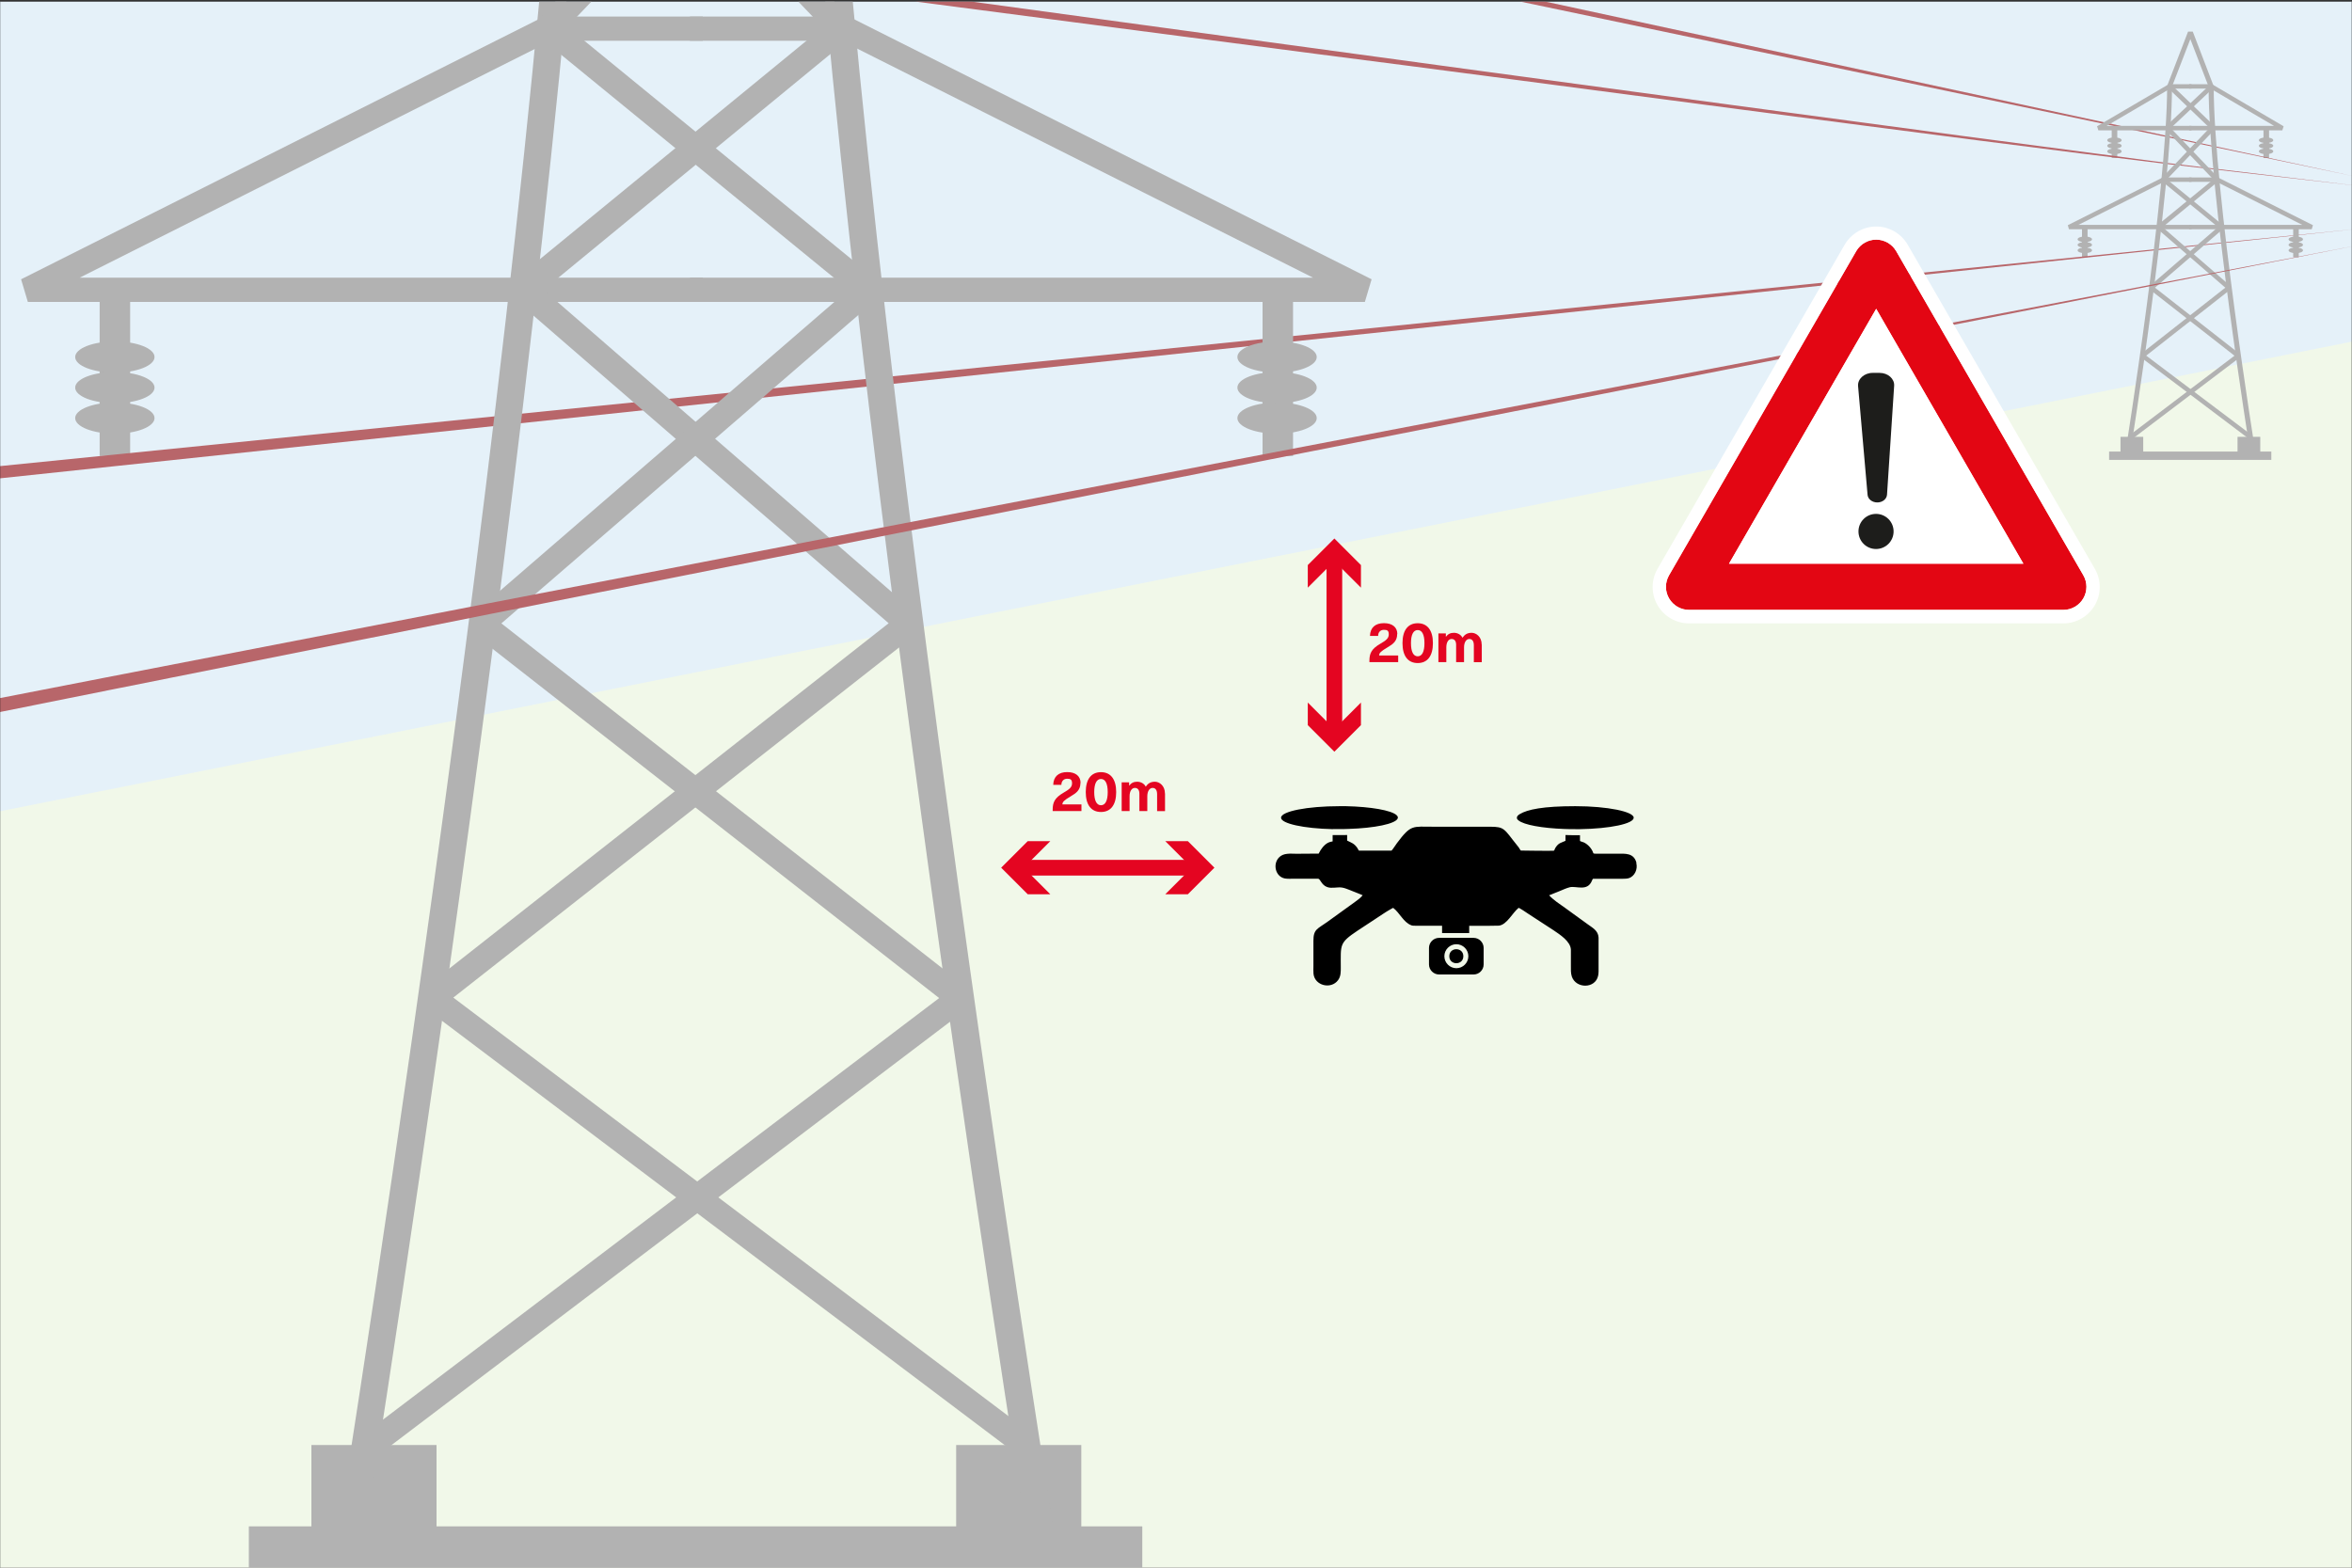 <?xml version="1.0" encoding="UTF-8"?>
<svg id="Ebene_1" xmlns="http://www.w3.org/2000/svg" xmlns:xlink="http://www.w3.org/1999/xlink" version="1.1" viewBox="0 0 3000 2000">
  <rect x="0" y="0" width="3000" height="2000" fill="#333333" stroke="none"/>
  <!-- Generator: Adobe Illustrator 29.0.0, SVG Export Plug-In . SVG Version: 2.1.0 Build 186)  -->
  <defs>
    <style>
      .st0, .st1 {
        fill: none;
      }

      .st2 {
        fill: #f1f8e9;
      }

      .st3 {
        fill: #1d1d1b;
      }

      .st4 {
        fill: #e40521;
      }

      .st5 {
        fill: #fff;
      }

      .st6 {
        fill: #b8666a;
      }

      .st7 {
        fill: #e5f1f9;
      }

      .st8 {
        fill: #e30613;
      }

      .st1 {
        stroke: #e40521;
        stroke-miterlimit: 10;
        stroke-width: 20px;
      }

      .st9 {
        clip-path: url(#clippath);
      }

      .st10 {
        fill: #b2b2b2;
      }
    </style>
    <clipPath id="clippath">
      <rect class="st0" y="2" width="3000" height="2000"/>
    </clipPath>
  </defs>
  <g class="st9">
    <polygon class="st7" points="3007 -29 -30 -29 -30 1567 3010 953.5 3007 -29"/>
    <polygon class="st2" points="-29 2014 3009 2014 3009 434 -32 1041.4 -29 2014"/>
    <rect class="st10" x="317.4" y="1947.3" width="1139.6" height="58.3"/>
    <rect class="st10" x="397.2" y="1843.5" width="159.6" height="147.5"/>
    <rect class="st10" x="1219.6" y="1843.5" width="159.6" height="147.5"/>
    <polygon class="st10" points="1740.9 385.2 880 385.2 880 354.2 1674.7 354.2 1073.4 52 880 52 880 21.1 1078 21.1 1086.5 23.1 1749.5 356.3 1740.9 385.2"/>
    <rect class="st10" x="127.1" y="370.6" width="38.9" height="211.2"/>
    <path class="st10" d="M95.9,533.4c0,11,22.7,19.9,50.6,19.9s50.6-8.9,50.6-19.9-22.6-19.9-50.6-19.9-50.6,8.9-50.6,19.9"/>
    <path class="st10" d="M95.9,494.5c0,11,22.7,19.9,50.6,19.9s50.6-8.9,50.6-19.9-22.6-19.9-50.6-19.9-50.6,8.9-50.6,19.9"/>
    <path class="st10" d="M95.9,455.5c0,11,22.7,19.9,50.6,19.9s50.6-8.9,50.6-19.9-22.6-19.9-50.6-19.9-50.6,8.9-50.6,19.9"/>
    <polygon class="st10" points="896.4 385.2 35.5 385.2 26.9 356.3 689.9 23.1 698.4 21.1 896.4 21.1 896.4 52 703 52 101.7 354.2 896.4 354.2 896.4 385.2"/>
    <rect class="st0" x="-1127.1" y="-1282.5" width="4010.1" height="3568.4"/>
    <rect class="st0" x="-1127.1" y="-1282.5" width="4010.1" height="3568.4"/>
    <rect class="st10" x="2690.2" y="576.1" width="206.9" height="10.6"/>
    <rect class="st10" x="2704.7" y="557.3" width="29" height="26.8"/>
    <rect class="st10" x="2854" y="557.3" width="29" height="26.8"/>
    <polygon class="st10" points="2911.1 166.3 2792.3 166.3 2792.3 160.6 2900.6 160.6 2819.5 113 2792.3 113 2792.3 107.4 2820.4 107.4 2822.2 107.9 2912.8 161.1 2911.1 166.3"/>
    <polygon class="st10" points="2948.6 292.5 2792.3 292.5 2792.3 286.9 2936.6 286.9 2827.4 232 2792.3 232 2792.3 226.4 2828.3 226.4 2829.8 226.8 2950.2 287.3 2948.6 292.5"/>
    <g>
      <rect class="st10" x="2693.5" y="163.3" width="7.1" height="38.3"/>
      <path class="st10" d="M2687.8,193.1c0,2,4.1,3.6,9.2,3.6s9.2-1.6,9.2-3.6-4.1-3.6-9.2-3.6-9.2,1.6-9.2,3.6"/>
      <path class="st10" d="M2687.8,186c0,2,4.1,3.6,9.2,3.6s9.2-1.6,9.2-3.6-4.1-3.6-9.2-3.6-9.2,1.6-9.2,3.6"/>
      <path class="st10" d="M2687.8,178.9c0,2,4.1,3.6,9.2,3.6s9.2-1.6,9.2-3.6-4.1-3.6-9.2-3.6-9.2,1.6-9.2,3.6"/>
    </g>
    <rect class="st10" x="2655.6" y="289.9" width="7.1" height="38.3"/>
    <path class="st10" d="M2650,319.4c0,2,4.1,3.6,9.2,3.6s9.2-1.6,9.2-3.6-4.1-3.6-9.2-3.6-9.2,1.6-9.2,3.6"/>
    <path class="st10" d="M2650,312.4c0,2,4.1,3.6,9.2,3.6s9.2-1.6,9.2-3.6-4.1-3.6-9.2-3.6-9.2,1.6-9.2,3.6"/>
    <path class="st10" d="M2650,305.3c0,2,4.1,3.6,9.2,3.6s9.2-1.6,9.2-3.6-4.1-3.6-9.2-3.6-9.2,1.6-9.2,3.6"/>
    <g>
      <rect class="st10" x="2887.1" y="163.3" width="7.1" height="38.3"/>
      <path class="st10" d="M2881.2,193.1c0,2,4.1,3.6,9.2,3.6s9.2-1.6,9.2-3.6-4.1-3.6-9.2-3.6-9.2,1.6-9.2,3.6"/>
      <path class="st10" d="M2881.2,186c0,2,4.1,3.6,9.2,3.6s9.2-1.6,9.2-3.6-4.1-3.6-9.2-3.6-9.2,1.6-9.2,3.6"/>
      <path class="st10" d="M2881.2,178.9c0,2,4.1,3.6,9.2,3.6s9.2-1.6,9.2-3.6-4.1-3.6-9.2-3.6-9.2,1.6-9.2,3.6"/>
    </g>
    <polygon class="st10" points="2795.3 292.5 2639 292.5 2637.5 287.3 2757.8 226.8 2759.4 226.4 2795.3 226.4 2795.3 232 2760.2 232 2651 286.9 2795.3 286.9 2795.3 292.5"/>
    <rect class="st0" x="2427.9" y="-10.2" width="728.1" height="647.9"/>
    <rect class="st0" x="2427.9" y="-10.2" width="728.1" height="647.9"/>
    <polygon class="st6" points="-112.8 606 3007 292 -111.2 622 -112.8 606 -112.8 606"/>
    <path class="st6" d="M351.7-118.6C1008.9-30.4,2118.3,123.5,2764.9,208c54.5,6.5,194.3,23.3,250.1,30-56.9-6.5-195.7-22.4-250.3-28.7-259.9-30.9-817.3-106.3-1082.6-140.1,0,0-1332.3-174-1332.3-174l1.8-13.9h0Z"/>
    <polygon class="st6" points="1422.1 -116.6 3003 225 1420 -106.8 1422.1 -116.6 1422.1 -116.6"/>
    <polygon class="st10" points="2795.3 166.3 2676.5 166.3 2674.8 161.1 2765.5 107.9 2767.2 107.4 2795.3 107.4 2795.3 113 2768.2 113 2687 160.6 2795.3 160.6 2795.3 166.3"/>
    <rect class="st10" x="1610.4" y="370.6" width="38.9" height="211.2"/>
    <path class="st10" d="M1578.3,533.4c0,11,22.7,19.9,50.6,19.9s50.6-8.9,50.6-19.9-22.6-19.9-50.6-19.9-50.6,8.9-50.6,19.9"/>
    <path class="st10" d="M1578.3,494.5c0,11,22.7,19.9,50.6,19.9s50.6-8.9,50.6-19.9-22.6-19.9-50.6-19.9-50.6,8.9-50.6,19.9"/>
    <path class="st10" d="M1578.3,455.5c0,11,22.7,19.9,50.6,19.9s50.6-8.9,50.6-19.9-22.6-19.9-50.6-19.9-50.6,8.9-50.6,19.9"/>
    <path class="st10" d="M1309.5,1956c-2.9-18.2-292.6-1826.6-293.2-2573.4l-128.6-333.9-128.6,333.9c-.7,746.8-290.3,2555.2-293.2,2573.4l-34.4-4.4c2.9-18.2,292.9-1828.6,292.9-2571.5l.9-5,146-379h32.9l146.9,384c0,743,289.9,2553.3,292.9,2571.5l-34.4,4.4Z"/>
    <path class="st10" d="M2870.3,577.7c-.5-3.3-53.1-331.6-53.2-467.2l-23.3-60.6-23.4,60.6c-.1,135.6-52.7,463.9-53.2,467.2l-6.2-.8c.5-3.3,53.2-332,53.2-466.9l.2-.9,26.5-68.8h6l26.7,69.7c0,134.9,52.6,463.6,53.2,466.9l-6.2.8Z"/>
    <polygon class="st10" points="2868.2 559.6 2730.7 455.9 2730.7 451.6 2838.4 367 2751.5 291.7 2751.5 287.6 2823.1 228.9 2762.1 165.1 2762.2 161.4 2818.7 108.3 2823.3 112.1 2768.8 163.4 2829.9 227.3 2829.6 231.2 2758.4 289.8 2845.2 365.1 2845.1 369.2 2737.5 453.7 2872.3 555.3 2868.2 559.6"/>
    <polygon class="st10" points="2720 559.8 2715.9 555.5 2850.1 453.8 2741.9 369.2 2741.8 365.1 2829.1 289.7 2757.4 231.1 2757.2 227.2 2818.4 163.2 2764.9 111.9 2769.6 108.1 2824.9 161.2 2825 165 2763.9 228.8 2835.8 287.6 2835.9 291.7 2748.7 367 2857 451.7 2856.9 456 2720 559.8"/>
    <g>
      <rect class="st10" x="2925" y="289.9" width="7.1" height="38.3"/>
      <path class="st10" d="M2919.1,319.4c0,2,4.1,3.6,9.2,3.6s9.2-1.6,9.2-3.6-4.1-3.6-9.2-3.6-9.2,1.6-9.2,3.6"/>
      <path class="st10" d="M2919.1,312.4c0,2,4.1,3.6,9.2,3.6s9.2-1.6,9.2-3.6-4.1-3.6-9.2-3.6-9.2,1.6-9.2,3.6"/>
      <path class="st10" d="M2919.1,305.3c0,2,4.1,3.6,9.2,3.6s9.2-1.6,9.2-3.6-4.1-3.6-9.2-3.6-9.2,1.6-9.2,3.6"/>
    </g>
    <polygon class="st10" points="1298.1 1856.1 540.4 1284.7 540.4 1261.3 1133.5 795.1 655 380.6 655 358.2 1049.6 34.8 713.6 -316.6 714.2 -337.3 1025.2 -629.8 1050.4 -608.5 750.2 -326.1 1086.9 26 1085.4 47.4 693.3 369.8 1171.2 784.6 1170.6 807.3 578.2 1272.7 1320.6 1832.5 1298.1 1856.1"/>
    <polygon class="st10" points="481.4 1857.2 458.8 1833.6 1197.9 1273.3 602.4 807.5 601.8 784.8 1082.3 369.6 687.7 46.9 686.2 25.5 1023.3 -327.1 729.1 -609.8 754.7 -630.8 1059.4 -338 1059.8 -317.5 723.6 34.2 1119.4 357.9 1119.7 380.4 639.5 795.3 1236 1261.9 1235.8 1285.3 481.4 1857.2"/>
    <path class="st6" d="M-788.1,1064.3c9.2-39.1,3.1-11,5.4-19.7l.9-.2,1.9-.4,3.7-.7c4.2-.8,17.7-3.5,22.2-4.4C324.7,824.3,1911.7,522.1,3007,313,1905.9,529.7,333.2,838.4-749.8,1060.3c0,0-14.8,3-14.8,3l-7.4,1.5-3.7.7-1.8.4-.9.2c1.7-8.7-5,19.6,3.5-19.4l-13.3,17.5h0Z"/>
    <g>
      <path d="M.2,2001.8h2999.5V2.2H.2v1999.5ZM3000,2v2000H0V2h3000Z"/>
      <path d="M3000,2002V2H0v2000h3000ZM3000.2,2v2000c0,.1-.1.2-.2.2H0c-.1,0-.2-.1-.2-.2V2c0-.1.1-.2.2-.2h3000c.1,0,.2.1.2.2Z"/>
    </g>
  </g>
  <g>
    <polygon class="st5" points="2392.9 349.5 2162.2 744.7 2615 744.7 2392.9 349.5 2392.9 349.5"/>
    <path class="st8" d="M2205.4,719.1h375.4l-187.7-325.1-187.7,325.1h0ZM2631.8,778.1h-477.4c-10.5,0-20.2-5.6-25.5-14.7-5.3-9.1-5.3-20.3,0-29.5l238.7-413.5c5.3-9.1,15-14.7,25.5-14.7s20.2,5.6,25.5,14.7l238.7,413.5c5.3,9.1,5.3,20.3,0,29.5-5.3,9.1-15,14.7-25.5,14.7h0Z"/>
    <path class="st5" d="M2234.7,702.7l158.4-274.3,158.4,274.3h-316.8ZM2393.1,289c-16.5,0-31.9,8.9-40.2,23.2l-238.7,413.5c-8.3,14.3-8.3,32.1,0,46.4,8.3,14.3,23.6,23.2,40.2,23.2h477.4c16.5,0,31.9-8.9,40.2-23.2,8.3-14.3,8.3-32.1,0-46.4l-238.7-413.5c-8.3-14.3-23.6-23.2-40.2-23.2h0ZM2205.2,719.1h375.6l-187.7-325.1-187.7,325.1M2393.1,305.7c10.5,0,20.2,5.6,25.5,14.7l238.7,413.5c5.3,9.1,5.3,20.3,0,29.5-5.3,9.1-15,14.7-25.5,14.7h-477.4c-10.5,0-20.2-5.6-25.5-14.7-5.3-9.1-5.3-20.3,0-29.5l238.7-413.5c5.3-9.1,15-14.7,25.5-14.7"/>
    <path class="st3" d="M2394.5,641h0c-6.5,0-11.9-4.2-12.4-9.7l-12.1-138.7c-.8-9.1,7.8-16.9,18.6-16.9h8.9c10.6,0,19.1,7.5,18.5,16.5l-9.1,138.9c-.4,5.6-5.8,9.9-12.4,9.9h0Z"/>
    <path class="st3" d="M2415.3,678c0,12.4-10,22.4-22.4,22.4s-22.4-10-22.4-22.4,10-22.4,22.4-22.4,22.4,10,22.4,22.4h0Z"/>
  </g>
  <g>
    <path d="M2087.4,1100.8l-.2-.5c-3.5-12.4-14.3-11.2-24.5-11.2h-27.8c-.9-.2-2.3.1-2.6-.7-1.8-5.6-6.6-11-11.9-13.6-1.6-.8-3.6-1-5.1-1.9v-7.4c-2,0-4,0-6,0-4.2,0-8.4,0-12.5-.2v7.4c-5.7,2.7-8.8,2.3-13.1,9.3-.4.7-1.1,3.1-1.7,3.3-.5.3-38.8,0-42.1-.2-1.2-1.1-1.8-2.8-2.8-4.1l-7.6-9.6c-13-17.1-13.2-16.7-35.7-16.7h-65.3c-27.1,0-28.6-3.1-46.7,21-1.6,2.1-5.4,8.2-6.9,9.5h-41.6c-.9-1-1.2-2.3-2-3.4-4-5.8-7.4-6.6-13-9.4v-7.1c-3.5,0-6.9.1-10.1.1s-5.8,0-8.4,0v8c-.1,0-2.3.5-2.3.5-5.8,1.2-10.1,6.1-13.2,10.9l-2.3,4.2-28.2.2c-7.7,0-16.8-1.4-22.6,4.9-8,8.6-4.3,24.3,7.6,26.6,3.8.7,8.3.3,12.2.3h30.1c3.2,0,4.1,8,11.8,10.7,5.9,2.1,12.7-.3,18.8.6,3.4.5,7.1,2.1,10.3,3.3l16.1,6.5c-2.7,3.5-6.1,5.8-9.6,8.4l-36,26c-11.8,8.5-17.3,8.8-17.2,23.8v32.1c0,3.2-.2,6.6.1,9.9,1.6,15.3,22.4,20.2,31.3,8.2,3.7-5,3.5-10.7,3.5-16.6,0-29-2.2-30.8,21.4-46.6l21-13.8c7.3-4.7,14.5-9.9,22.1-14.1l2.3-1.2c8.2,6.1,13.1,18.4,22.9,22.1l.4.2c1.8.6,3.8.5,5.6.5h33.5v9.4s34.6,0,34.6,0v-9.3s24.5,0,24.5,0l13.4-.2c10.2-1.2,17.3-16.4,25.1-22.7,1.2,0,10.9,6.6,12.5,7.7l32.1,20.9c7.9,5.4,21.6,14,22.1,24.7v20.2c0,4.7-.3,9.7,1.2,14.2,5.4,15.6,29.9,15.6,33.5-1,.8-3.5.6-7.2.6-10.7v-38.1c-.5-9.2-8.1-12.6-14.6-17.5l-28.3-20.5c-6.9-4.9-14.4-9.7-20.2-15.9l13.7-5.5c4.1-1.7,8.4-3.7,12.7-4.8,8.2-2,22.6,5.9,28.3-8.5.4-1,.6-1.5,1.3-2.3h37.6c2.5-.1,5.4,0,7.8-.7,7.9-2.3,11.9-11.8,9.8-19.4h0Z"/>
    <path d="M1700.3,1057.7c2.7,0,5.5,0,8.2,0s7.7,0,11.4-.2c33.6-1,59.8-6.5,62.8-13.2.2-.4.3-.9.3-1.3,0-1.1-.6-2.1-1.7-3.1-6.7-6.1-32.6-10.7-64.5-11.4-.2,0-.5,0-.7,0-1.4,0-2.8,0-4.2,0s-1,0-1.5,0c-.6,0-1.3,0-1.9,0-41.1,0-74.5,6.6-74.5,14.7,0,7.5,29,13.8,66.2,14.6h0Z"/>
    <path d="M1996.2,1057.6c4.3.2,8.7.2,13.2.2s4,0,5.9,0c38.3-.6,68.5-6.9,68.5-14.6s-33.3-14.7-74.5-14.7-61,4.2-70.8,10.1c-2.4,1.4-3.7,3-3.7,4.6s.7,2.3,2,3.4c6.8,5.7,30.1,10,59.2,11h0Z"/>
    <path d="M1866.5,1219.9c0,11.9-17.9,11.9-17.9,0s17.9-11.9,17.9,0"/>
    <path d="M1879.6,1196.5h-44.1c-7,0-12.8,5.8-12.8,12.8v21.1c0,7,5.8,12.8,12.8,12.8h44.1c7,0,12.8-5.7,12.8-12.8v-21.1c0-7-5.8-12.8-12.8-12.8h0ZM1857.6,1235.2c-8.4,0-15.3-6.9-15.3-15.3s6.9-15.3,15.3-15.3,15.3,6.9,15.3,15.3-6.9,15.3-15.3,15.3Z"/>
  </g>
  <g>
    <line class="st1" x1="1702" y1="709.9" x2="1702" y2="936.1"/>
    <polygon class="st4" points="1668.1 749.7 1702 715.8 1735.9 749.7 1735.9 720.9 1702 687 1668.1 720.9 1668.1 749.7"/>
    <polygon class="st4" points="1668.1 896.3 1702 930.2 1735.9 896.3 1735.9 925.1 1702 959 1668.1 925.1 1668.1 896.3"/>
  </g>
  <g>
    <line class="st1" x1="1526.1" y1="1107" x2="1299.9" y2="1107"/>
    <polygon class="st4" points="1486.3 1073.1 1520.2 1107 1486.3 1140.9 1515.1 1140.9 1549 1107 1515.1 1073.1 1486.3 1073.1"/>
    <polygon class="st4" points="1339.7 1073.1 1305.8 1107 1339.7 1140.9 1310.9 1140.9 1277 1107 1310.9 1073.1 1339.7 1073.1"/>
  </g>
  <g>
    <path class="st4" d="M1378.1,999c0,8.7-5.1,12.7-12.2,16.8-8.9,5.3-10.7,7.3-10.8,10.4h24.3v8.5h-36.7c0-.6,0-1.2,0-1.6,0-9.5,2.6-15.3,14-21.9,7.1-4.1,10.7-6.8,10.7-11.9s-2.3-5.8-6.3-5.8-7.3,2.7-7.3,7.8h-10.4c.3-10.7,6.9-16.3,17.8-16.3s17.1,5.3,17.1,13.9Z"/>
    <path class="st4" d="M1423.7,1010.5c0,16.3-6.9,25.4-19.4,25.4s-19.4-9.1-19.4-25.4,6.9-25.4,19.4-25.4,19.4,9.2,19.4,25.4ZM1395.7,1010.5c0,10.8,3,16.8,8.6,16.8s8.6-6,8.6-16.8-3-16.7-8.6-16.7-8.6,6-8.6,16.7Z"/>
    <path class="st4" d="M1486,1012.3v22.5h-10.1v-21.5c0-5.5-2.2-8.1-5.8-8.1s-6.7,3.8-6.7,10.7v18.8h-10.1v-22.1c0-4.7-2-7.4-5.8-7.4s-6.7,3.9-6.7,10.7v18.8h-10.1v-36.6h9.5v4.2h.1c2.7-3.5,5.8-5,10.2-5s8.9,2.2,10.9,6.3c2.7-3.9,6-6.3,11.7-6.3s12.8,5,12.8,15Z"/>
  </g>
  <g>
    <path class="st4" d="M1782.1,809c0,8.7-5.1,12.7-12.2,16.8-8.9,5.3-10.7,7.3-10.8,10.4h24.3v8.5h-36.7c0-.6,0-1.2,0-1.6,0-9.5,2.6-15.3,14-21.9,7.1-4.1,10.7-6.8,10.7-11.9s-2.3-5.8-6.3-5.8-7.3,2.7-7.3,7.8h-10.4c.3-10.7,6.9-16.3,17.8-16.3s17.1,5.3,17.1,13.9Z"/>
    <path class="st4" d="M1827.7,820.5c0,16.3-6.9,25.4-19.4,25.4s-19.4-9.1-19.4-25.4,6.9-25.4,19.4-25.4,19.4,9.2,19.4,25.4ZM1799.7,820.5c0,10.8,3,16.8,8.6,16.8s8.6-6,8.6-16.8-3-16.7-8.6-16.7-8.6,6-8.6,16.7Z"/>
    <path class="st4" d="M1890,822.3v22.5h-10.1v-21.5c0-5.5-2.2-8.1-5.8-8.1s-6.7,3.8-6.7,10.7v18.8h-10.1v-22.1c0-4.7-2-7.4-5.8-7.4s-6.7,3.9-6.7,10.7v18.8h-10.1v-36.6h9.5v4.2h.1c2.7-3.5,5.8-5,10.2-5s8.9,2.2,10.9,6.3c2.7-3.9,6-6.3,11.7-6.3s12.8,5,12.8,15Z"/>
  </g>
</svg>